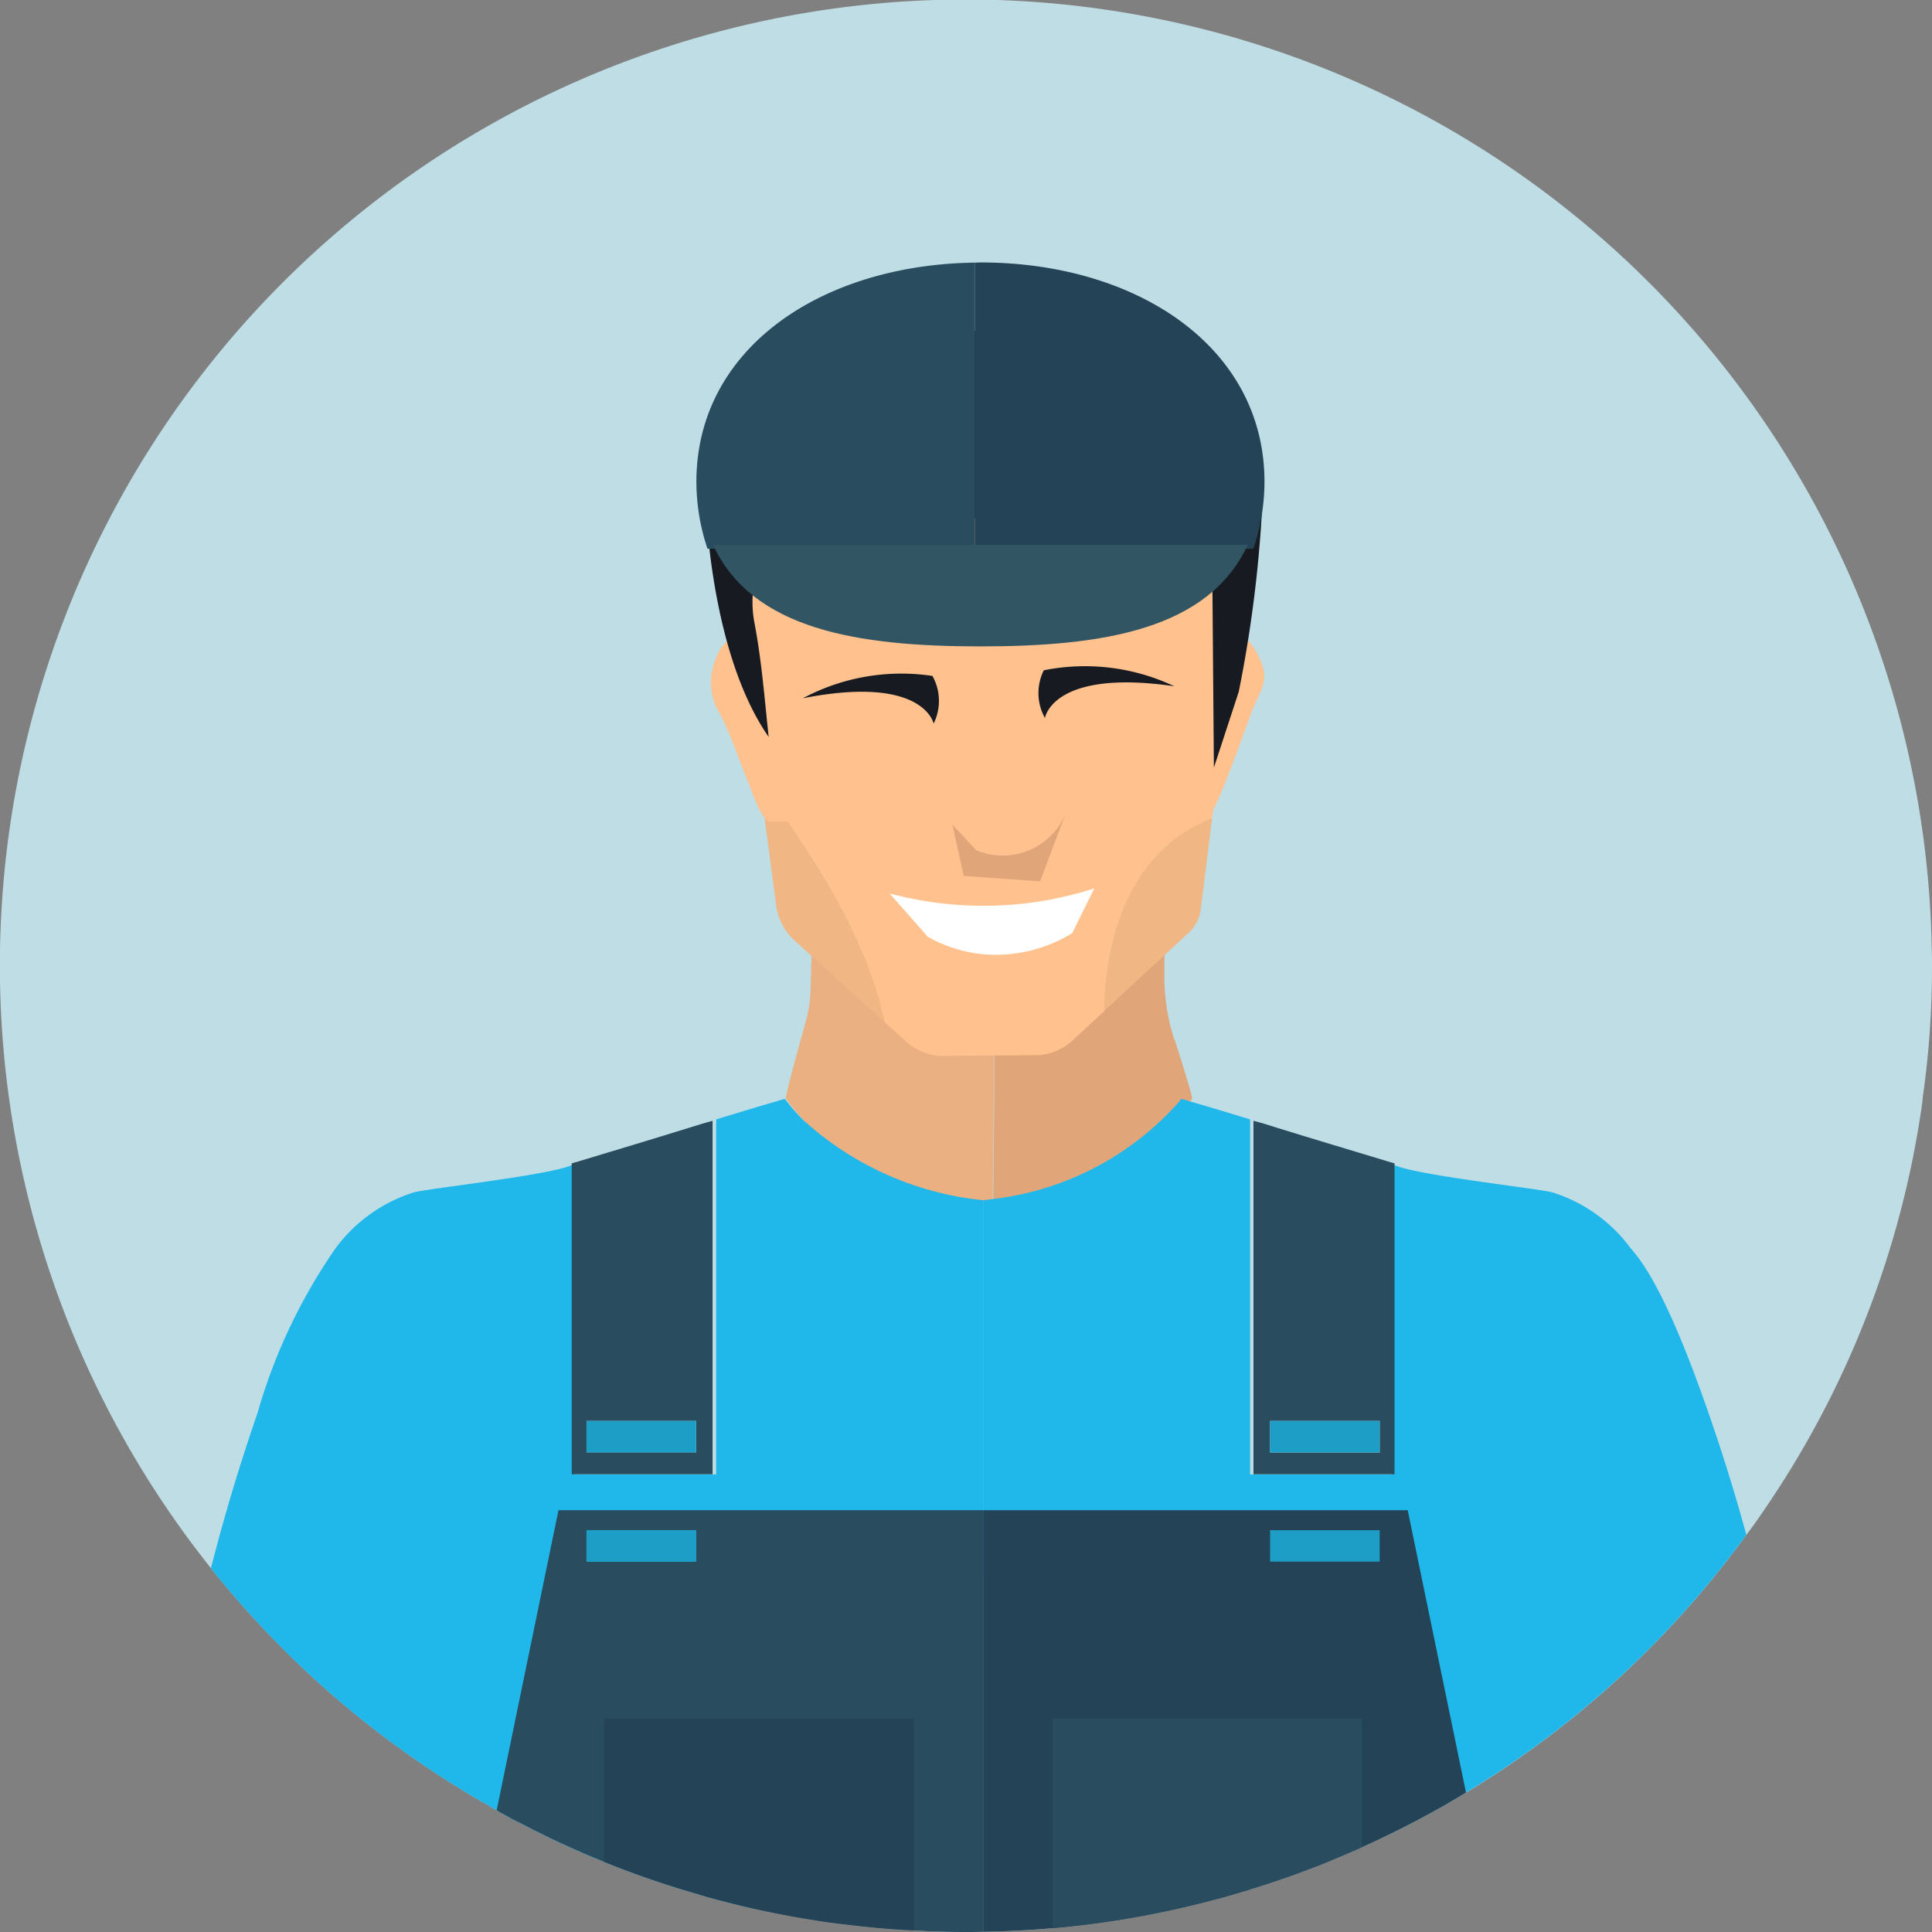 <svg xmlns="http://www.w3.org/2000/svg" xmlns:xlink="http://www.w3.org/1999/xlink" width="71" height="71" viewBox="0 0 71 71">
  <rect x="0" y="0" width="71" height="71" fill="#808080" stroke="none"/>
  <defs>
    <clipPath id="clip-path">
      <rect id="Rectangle_1188" data-name="Rectangle 1188" width="71" height="71" fill="none"/>
    </clipPath>
  </defs>
  <g id="Groupe_331" data-name="Groupe 331" transform="translate(0 0)">
    <g id="Groupe_330" data-name="Groupe 330" transform="translate(0 0)" clip-path="url(#clip-path)">
      <path id="Tracé_3448" data-name="Tracé 3448" d="M71,35.5a33.592,33.592,0,0,1-.316,4.655.369.369,0,0,1-.015.088c-.015.206-.044.412-.074.61,0,.015-.007.029-.007.044a35.089,35.089,0,0,1-5,13.443c-.213.338-.434.669-.654,1-.243.36-.485.713-.757,1.066-.11.162-.235.324-.36.485a35.213,35.213,0,0,1-9.766,8.883c-.059.037-.118.074-.176.1-.118.074-.235.147-.353.213-.14.081-.272.162-.412.243q-1.489.849-3.052,1.552c-.324.147-.662.287-.993.427-.272.118-.544.228-.824.331-.581.228-1.169.434-1.765.625-.338.11-.677.213-1.015.316-.316.1-.632.184-.956.265a34.517,34.517,0,0,1-5.831,1.015c-.838.074-1.684.118-2.544.132H36.1c-.2.007-.4.007-.6.007-.64,0-1.28-.015-1.912-.059-.853-.037-1.7-.118-2.53-.221-.4-.044-.816-.1-1.221-.169-.735-.118-1.463-.257-2.177-.419-.331-.074-.647-.154-.971-.235-.368-.1-.735-.191-1.1-.309a33.51,33.51,0,0,1-3.39-1.169,32.783,32.783,0,0,1-3.052-1.412c-.162-.081-.331-.162-.493-.257-.132-.066-.265-.14-.4-.221-.059-.037-.125-.074-.191-.118a35.293,35.293,0,0,1-9.883-8.258c-.147-.169-.287-.346-.427-.522a35.5,35.5,0,1,1,63.227-23.2v.037c.007.346.022.684.022,1.03" transform="translate(0 0)" fill="#bedde5"/>
      <path id="Tracé_3449" data-name="Tracé 3449" d="M56.821,47.14l-.013.012.01-.01Z" transform="translate(-15.033 -12.475)" fill="#dba18f"/>
      <path id="Tracé_3450" data-name="Tracé 3450" d="M56.117,47.558a4.305,4.305,0,0,1,.432-.4l-.72.718c.1-.106.191-.21.288-.316" transform="translate(-14.774 -12.479)" fill="#dba18f"/>
      <path id="Tracé_3451" data-name="Tracé 3451" d="M56.281,50.4a7.589,7.589,0,0,1-.36-2.31V46.138c-.34.239-.687.471-1,.737l0,0-.73.728a12.942,12.942,0,0,1-1.111,1.107l0,0a5.611,5.611,0,0,1-1.1.772,4.792,4.792,0,0,1-2.305.29v2.336h0l-.044,4.278h.047a9.207,9.207,0,0,0,7.206-3.711l.052-.1c.049.014-.336-1.218-.643-2.177" transform="translate(-13.131 -12.209)" fill="#e0a579"/>
      <path id="Tracé_3452" data-name="Tracé 3452" d="M46.924,52.013V49.676h0c-.1.005-.2.006-.3.008s-.21.009-.315.009c-.121,0-.238-.009-.356-.015-.086,0-.172,0-.256-.01-.138-.013-.265-.04-.4-.065-.06-.012-.125-.016-.182-.029a2.4,2.4,0,0,1-.515-.188,9.128,9.128,0,0,1-2.506-2.2,12.557,12.557,0,0,0-1.834-1.433l-.08,2.72A4.947,4.947,0,0,1,40,49.661c-.272.974-.785,2.837-.726,2.819l0,.007a9.174,9.174,0,0,0,3.791,3.036h0a9.049,9.049,0,0,0,2.906.731h0c.226.016.454.034.68.034h.221l.046-4.278Z" transform="translate(-10.392 -12.108)" fill="#eab081"/>
      <path id="Tracé_3453" data-name="Tracé 3453" d="M38.918,58.641V72.466c-1.052.713-2.736.794-3.809,2.037a15.782,15.782,0,0,0-1.846,2.655c-.1.184-.2.36-.287.544a5.409,5.409,0,0,0-.235.566c-.816,2.059-1.552,4.221-2.294,6.4-.331-.074-.647-.154-.971-.235-.368-.1-.735-.191-1.1-.309a33.509,33.509,0,0,1-3.39-1.169,32.783,32.783,0,0,1-3.052-1.412c-.162-.081-.331-.162-.493-.257-.132-.066-.265-.14-.4-.221-.059-.037-.125-.074-.191-.118a35.293,35.293,0,0,1-9.883-8.258c-.147-.169-.287-.346-.427-.522q.739-2.89,1.713-5.706a20.468,20.468,0,0,1,2.861-6.045,5.689,5.689,0,0,1,2.868-2.059c.5-.147,5.008-.632,5.817-1.007.066-.029.11-.066.118-.1.007-.007.007-.007.007-.015V68.716h5.184V55.67c.971-.294,1.758-.537,2.243-.669a1.738,1.738,0,0,1,.279-.081c.022.022.037.044.074.088a6.351,6.351,0,0,0,.669.75c.007.007.007.007.015.007a11.524,11.524,0,0,0,6.53,2.875" transform="translate(-2.789 -14.533)" fill="#20b7ea"/>
      <path id="Tracé_3454" data-name="Tracé 3454" d="M27.092,75.47,24.82,86.5c.14.081.272.154.4.221.162.1.331.176.493.257a32.785,32.785,0,0,0,3.052,1.412,33.508,33.508,0,0,0,3.39,1.169c.36.118.728.213,1.1.309.324.081.64.162.971.235.713.162,1.441.3,2.177.419.4.066.816.125,1.221.169.831.1,1.677.184,2.53.221.632.044,1.272.059,1.912.059.2,0,.4,0,.6-.007H42.7V75.47Zm1.03.735h4.03V77.36h-4.03Z" transform="translate(-6.568 -19.971)" fill="#294c5e"/>
      <path id="Tracé_3455" data-name="Tracé 3455" d="M32.857,56.275c-1.25.39-2.706.824-4.162,1.265h-.007c-.044.015-.081.022-.118.037V69h5.177V56.01c-.279.074-.574.169-.89.265m.287,11.92h-4.03V67.041h4.03Z" transform="translate(-7.56 -14.822)" fill="#294c5e"/>
      <rect id="Rectangle_1184" data-name="Rectangle 1184" width="4.028" height="1.155" transform="translate(21.553 56.234)" fill="#1c9ec6"/>
      <rect id="Rectangle_1185" data-name="Rectangle 1185" width="4.028" height="1.155" transform="translate(21.553 52.221)" fill="#1c9ec6"/>
      <path id="Tracé_3456" data-name="Tracé 3456" d="M41.574,85.9v7.773c-.853-.037-1.7-.118-2.53-.221-.4-.044-.816-.1-1.221-.169-.735-.118-1.463-.257-2.177-.419-.331-.074-.647-.154-.971-.235-.368-.1-.735-.191-1.1-.309a33.509,33.509,0,0,1-3.39-1.169V85.9Z" transform="translate(-7.989 -22.732)" fill="#244356"/>
      <path id="Tracé_3457" data-name="Tracé 3457" d="M77.177,70.936c-.11.162-.235.324-.36.485A35.213,35.213,0,0,1,67.051,80.3c-.059.037-.118.074-.176.1-.118.074-.235.147-.353.213-.14.081-.272.162-.412.243q-1.489.849-3.052,1.552c-.324.147-.662.287-.993.427-.272.118-.544.228-.824.331-.581.228-1.169.434-1.765.625-.338.11-.677.213-1.015.316-.316.1-.632.184-.956.265-.713-2.081-1.419-4.14-2.2-6.111-.074-.191-.147-.382-.235-.566s-.184-.36-.287-.544A16.692,16.692,0,0,0,52.939,74.5c-1.074-1.243-2.758-1.324-3.809-2.037V58.641l.36-.044a10.8,10.8,0,0,0,6.854-3.589.541.541,0,0,1,.066-.088A1.6,1.6,0,0,1,56.7,55a.306.306,0,0,0,.044.015h.007c.471.132,1.243.368,2.191.654V68.716h5.184V57.236c0,.007,0,.007.007.015.007.029.051.066.118.1.809.375,5.317.86,5.817,1.007a5.689,5.689,0,0,1,2.868,2.059c.9,1,1.86,3.192,2.853,6.045q.772,2.217,1.39,4.478" transform="translate(-13.001 -14.533)" fill="#20b7ea"/>
      <path id="Tracé_3458" data-name="Tracé 3458" d="M59.675,77.36h4.03V76.205h-4.03Zm5.059-1.89H49.13V90.964c.86-.015,1.706-.059,2.544-.132a34.517,34.517,0,0,0,5.831-1.015c.324-.081.64-.169.956-.265.338-.1.677-.206,1.015-.316.6-.191,1.184-.4,1.765-.625.279-.1.552-.213.824-.331.331-.14.669-.279.993-.427q1.566-.706,3.052-1.552c.14-.081.272-.162.412-.243.118-.066.235-.14.353-.213Z" transform="translate(-13.001 -19.971)" fill="#244356"/>
      <path id="Tracé_3459" data-name="Tracé 3459" d="M67.707,57.54H67.7c-1.456-.441-2.912-.875-4.17-1.265-.309-.1-.6-.191-.89-.265V69h5.184V57.576c-.037-.015-.081-.022-.118-.037M67.28,68.2H63.25V67.041h4.03Z" transform="translate(-16.576 -14.822)" fill="#294c5e"/>
      <rect id="Rectangle_1186" data-name="Rectangle 1186" width="4.028" height="1.155" transform="translate(46.675 56.234)" fill="#1c9ec6"/>
      <rect id="Rectangle_1187" data-name="Rectangle 1187" width="4.028" height="1.155" transform="translate(46.675 52.221)" fill="#1c9ec6"/>
      <path id="Tracé_3460" data-name="Tracé 3460" d="M63.974,85.9v4.714c-.324.147-.662.287-.993.427-.272.118-.544.228-.824.331-.581.228-1.169.434-1.765.625-.338.11-.677.213-1.015.316-.316.1-.632.184-.956.265a34.518,34.518,0,0,1-5.831,1.015V85.9Z" transform="translate(-13.917 -22.732)" fill="#294c5e"/>
      <path id="Tracé_3461" data-name="Tracé 3461" d="M38.569,43.594a2.149,2.149,0,0,0,.691,1.315l3.309,2.99c-.742-3.309-2.572-6.009-4.6-8.858Z" transform="translate(-10.048 -10.331)" fill="#f0b784"/>
      <path id="Tracé_3462" data-name="Tracé 3462" d="M54.338,35.8l.572-4.594c-.007-1.834.055-3.679-.022-5.512a2.443,2.443,0,0,0-1.4-2.3c-1.236-.732-2.183-.358-3.278.022a9.738,9.738,0,0,1-1.147.338,5.8,5.8,0,0,1-3.583-.041c-1.84-.835-3.62-2.2-5.82-2.076A2.492,2.492,0,0,0,37.2,23.734c-.526,1.785.266,3.285.066,5.123.015.829.029,1.652.043,2.481l.407,3.1c2.026,2.848,3.856,5.549,4.6,8.858l.791.715a2,2,0,0,0,1.357.517l1.691-.013,1.7-.012a2,2,0,0,0,1.344-.532l1.177-1.086c.052-3,1.118-6,3.967-7.077" transform="translate(-9.796 -5.725)" fill="#ffc28e"/>
      <path id="Tracé_3463" data-name="Tracé 3463" d="M59.143,40.9c-2.849,1.08-3.915,4.075-3.967,7.077L58.287,45.1a1.4,1.4,0,0,0,.44-.856Z" transform="translate(-14.601 -10.823)" fill="#f0b784"/>
      <path id="Tracé_3464" data-name="Tracé 3464" d="M37.99,33.988c-.126-.817-.222-1.468-.278-1.649s-.144-.377-.34-.418c-.106-.021-.225.1-.317.048-.708-.413-1.149.062-1.371.724a2.194,2.194,0,0,0,.179,1.972c.421.8.688,1.683,1.042,2.515.09.215.477,1.433.8,1.43l1.544-.012c-.513,0-.965-2.74-1.255-4.61" transform="translate(-9.402 -8.419)" fill="#ffc28e"/>
      <path id="Tracé_3465" data-name="Tracé 3465" d="M59.443,33.77a5.7,5.7,0,0,1,.536-1.8c.153-.307.49-.666.818-.507a2.308,2.308,0,0,1,.949,1.177c.288.671.007,1.02-.27,1.662-.179.415-1.434,4.086-1.71,4.088l-1.544.013a23.805,23.805,0,0,0,1-3.066c.1-.562.145-1.066.218-1.562" transform="translate(-15.407 -8.315)" fill="#ffc28e"/>
      <path id="Tracé_3466" data-name="Tracé 3466" d="M37.567,31.451c-.152-1.4-.259-2.815-.524-4.2-.354-1.841.668-3.751,1.751-5.33A1.376,1.376,0,0,1,39.5,21.3a1.649,1.649,0,0,1,1.254.355,29.22,29.22,0,0,0,4.1,1.76,25.342,25.342,0,0,0,4.375-.214c.976-.21,2.3-.915,3.286-.346.807.464,1.026,1.907,1.356,2.751l.057,6.97.913-2.786a46.923,46.923,0,0,0,.913-8.1s-3.936-4-6.243-3.564c.818-.154,2.313.071,3.13-.083-3.111-.954-5.671-1.858-8.235-1.437a15.952,15.952,0,0,0-6.951,3.058,18.017,18.017,0,0,0-2.241,2.369s.021,6.065,2.354,9.418" transform="translate(-9.318 -4.366)" fill="#171b21"/>
      <path id="Tracé_3467" data-name="Tracé 3467" d="M44.458,44.581a13.31,13.31,0,0,0,7.523-.185q-.407.822-.813,1.645a5.385,5.385,0,0,1-3.387.764,5.154,5.154,0,0,1-1.923-.633l-1.4-1.591" transform="translate(-11.765 -11.748)" fill="#fff"/>
      <path id="Tracé_3468" data-name="Tracé 3468" d="M40.13,34.551c4.442-.872,4.8.932,4.8.932a1.883,1.883,0,0,0-.043-1.752,7.683,7.683,0,0,0-4.761.82" transform="translate(-10.62 -8.891)" fill="#171b21"/>
      <path id="Tracé_3469" data-name="Tracé 3469" d="M52.084,33.43a1.881,1.881,0,0,0,.043,1.752s.272-1.82,4.753-1.168a7.683,7.683,0,0,0-4.8-.585" transform="translate(-13.726 -8.795)" fill="#171b21"/>
      <path id="Tracé_3470" data-name="Tracé 3470" d="M47.592,41.073l.874.946a2.509,2.509,0,0,0,3.272-1.3l-.92,2.447-2.807-.2Z" transform="translate(-12.594 -10.776)" fill="#e0a579"/>
      <path id="Tracé_3471" data-name="Tracé 3471" d="M34.8,21.179a7.769,7.769,0,0,0,.408,2.46h9.831V13.124C39.364,13.2,34.8,16.292,34.8,21.179" transform="translate(-9.208 -3.473)" fill="#294c5e"/>
      <path id="Tracé_3472" data-name="Tracé 3472" d="M48.922,13.115c-.068,0-.133.006-.2.007V23.637H58.954a7.769,7.769,0,0,0,.408-2.46c0-4.945-4.675-8.062-10.44-8.062" transform="translate(-12.893 -3.47)" fill="#244356"/>
      <path id="Tracé_3473" data-name="Tracé 3473" d="M35.634,27.232c1.441,3.1,5.29,3.729,9.825,3.729s8.382-.627,9.824-3.729Z" transform="translate(-9.43 -7.206)" fill="#315563"/>
    </g>
  </g>
</svg>
